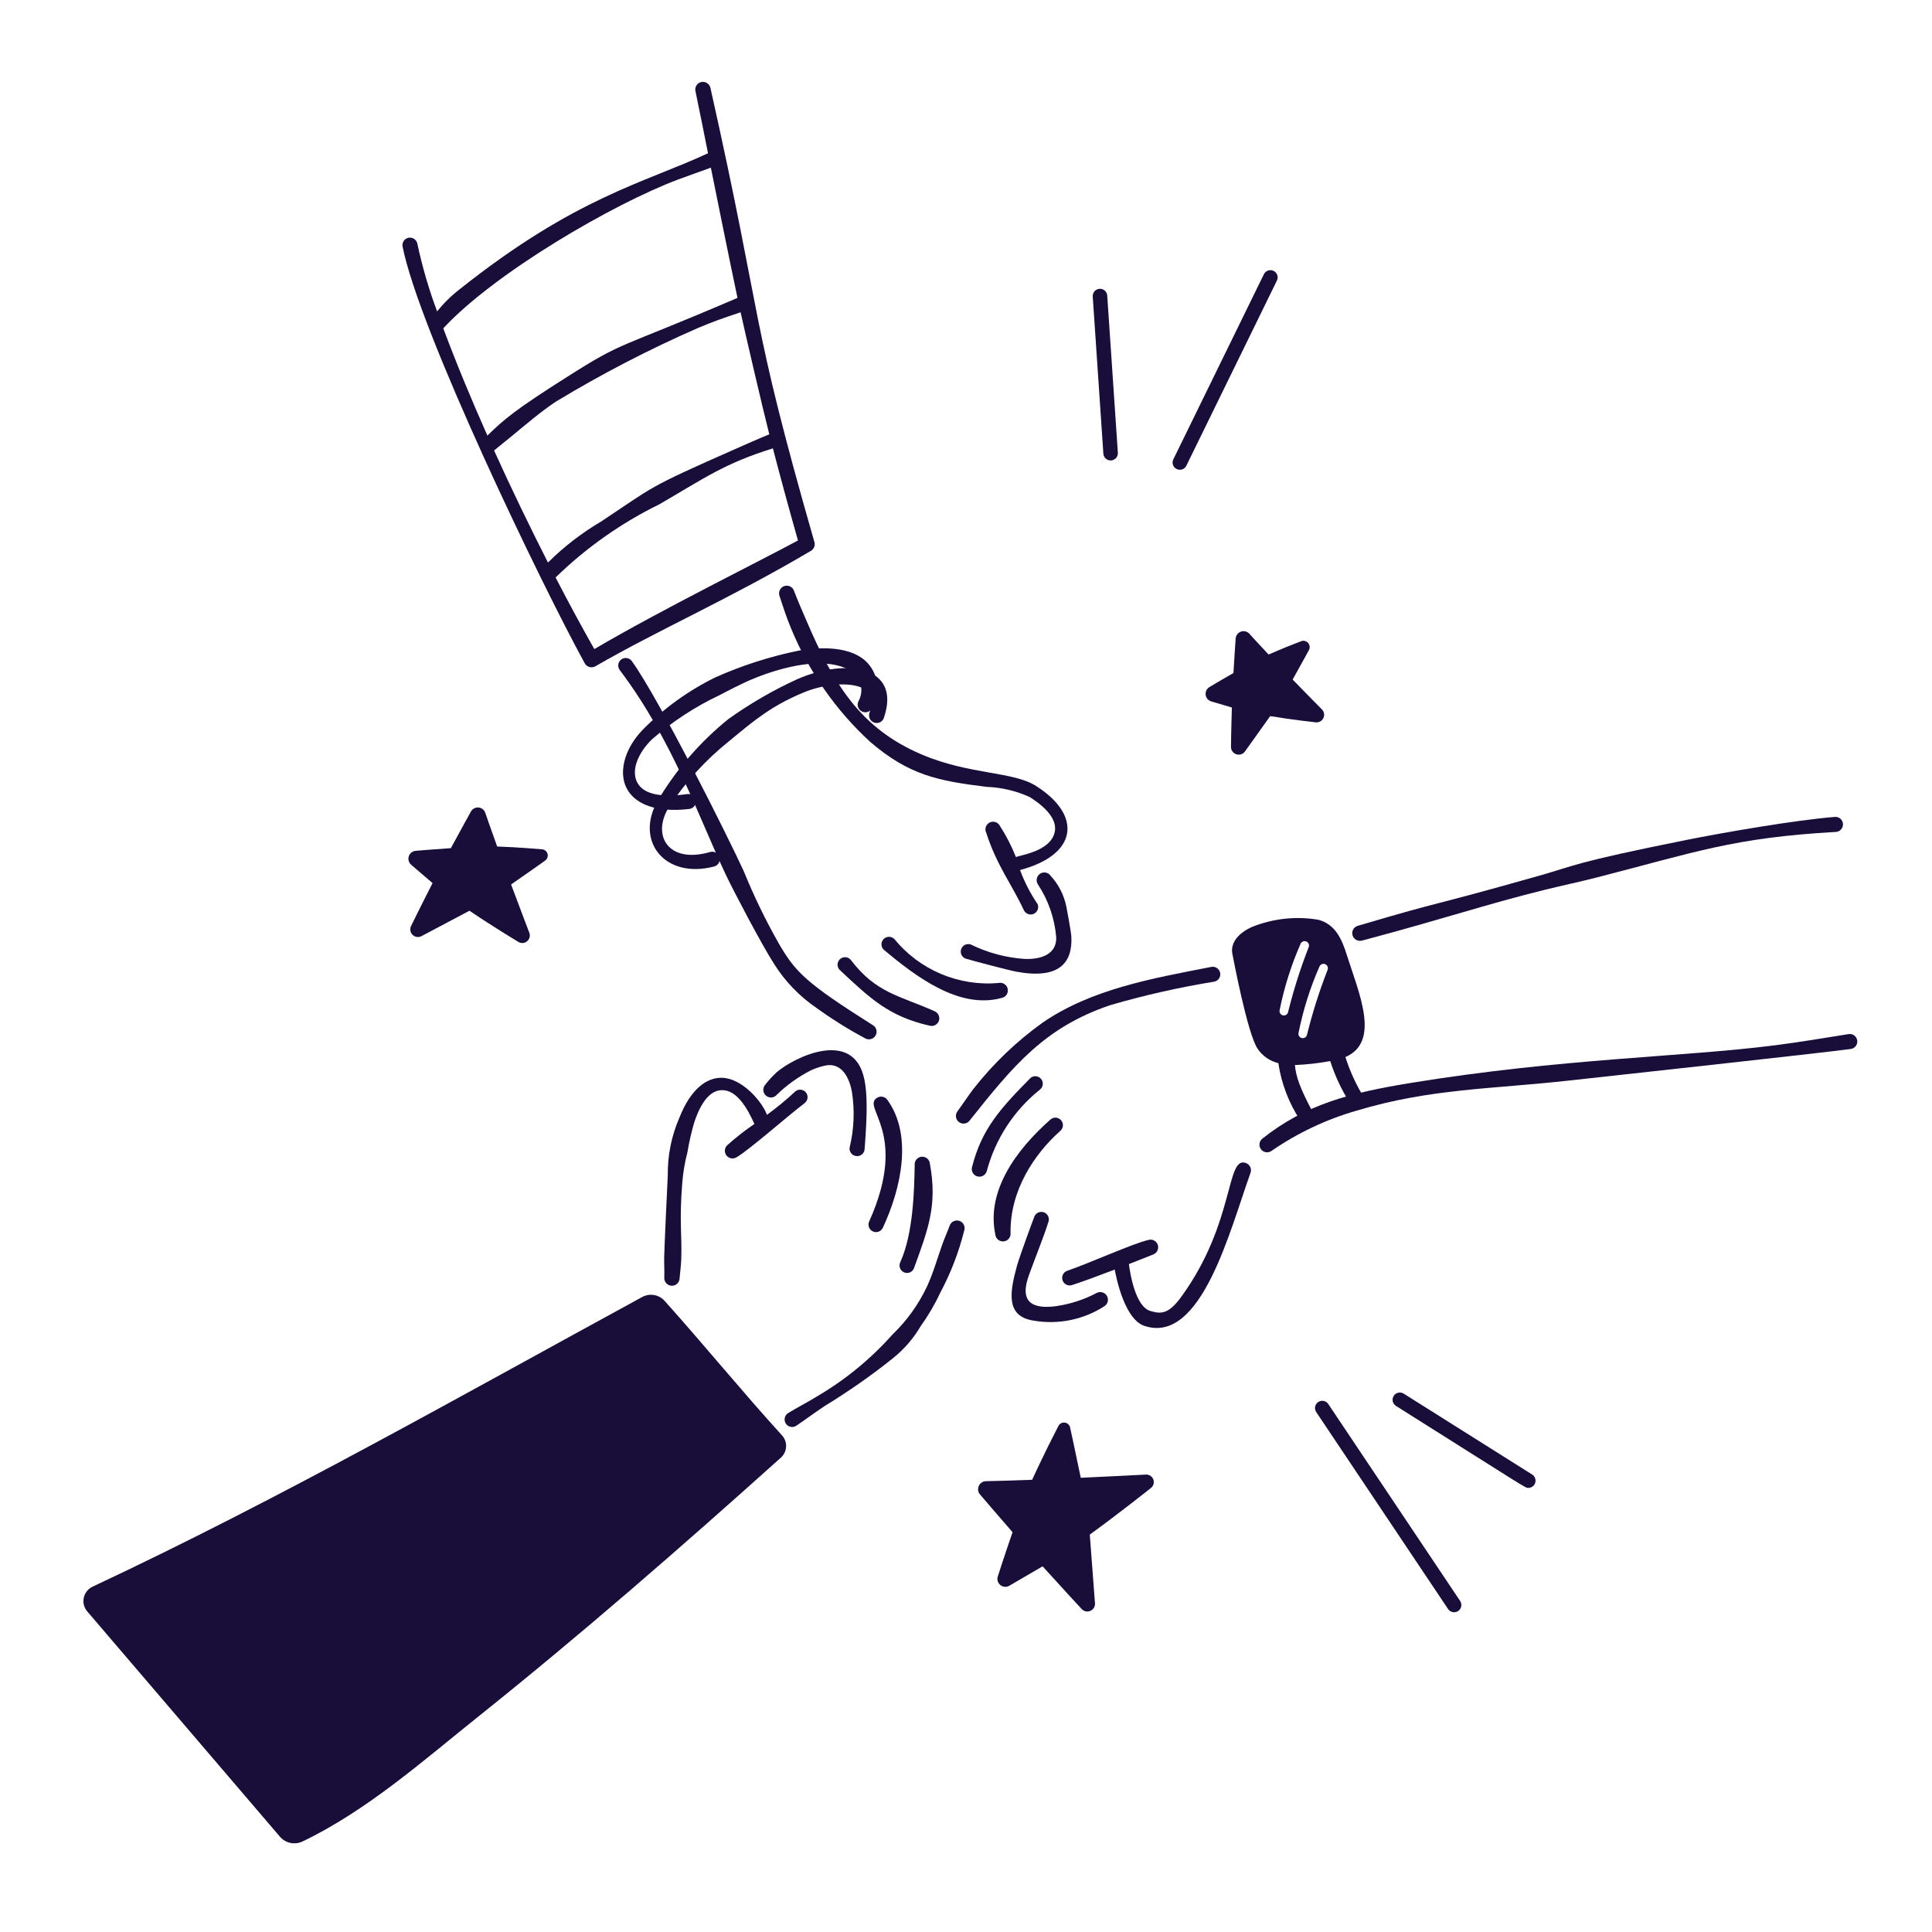 <?xml version="1.0" encoding="UTF-8"?>
<svg xmlns="http://www.w3.org/2000/svg" width="120" height="120" viewBox="0 0 120 120" fill="none">
  <path fill-rule="evenodd" clip-rule="evenodd" d="M48.504 90.535C48.599 90.449 48.677 90.344 48.732 90.229C48.787 90.113 48.819 89.987 48.825 89.859C48.832 89.731 48.813 89.602 48.77 89.482C48.726 89.36 48.66 89.249 48.573 89.155C46.082 86.419 43.751 83.554 41.281 80.8C41.11 80.609 40.879 80.481 40.626 80.438C40.374 80.394 40.114 80.437 39.888 80.56C28.608 86.704 17.408 93.085 5.748 98.552C5.611 98.617 5.491 98.712 5.396 98.831C5.302 98.95 5.236 99.089 5.204 99.237C5.172 99.385 5.174 99.539 5.211 99.686C5.248 99.833 5.319 99.97 5.417 100.085L17.386 114.079C17.555 114.277 17.785 114.413 18.039 114.467C18.294 114.52 18.559 114.488 18.794 114.375C22.814 112.445 26.29 109.351 29.694 106.631C36.18 101.445 42.348 96.06 48.504 90.535Z" fill="#190D39"></path>
  <path fill-rule="evenodd" clip-rule="evenodd" d="M50.074 67.874C50.001 67.774 49.891 67.707 49.768 67.687C49.646 67.668 49.52 67.698 49.42 67.771C48.856 68.297 48.261 68.789 47.638 69.244C47.328 68.404 46.085 66.964 44.833 66.943C43.899 66.926 42.913 67.625 42.209 69.395C41.71 70.531 41.461 71.762 41.477 73.003C41.449 73.475 41.26 77.632 41.253 78.103C41.246 78.523 41.276 78.943 41.26 79.355C41.252 79.481 41.294 79.604 41.378 79.699C41.461 79.794 41.579 79.852 41.705 79.859C41.831 79.868 41.955 79.825 42.049 79.742C42.144 79.658 42.202 79.541 42.209 79.415C42.243 79.017 42.298 78.617 42.314 78.21C42.367 76.736 42.181 75.86 42.377 73.474C42.426 72.831 42.533 72.195 42.698 71.572C42.8 70.948 42.94 70.33 43.118 69.724C43.556 68.392 44.144 67.725 44.832 67.711C45.763 67.692 46.413 68.82 46.857 69.811C46.274 70.208 45.718 70.643 45.191 71.113C45.097 71.192 45.037 71.306 45.025 71.428C45.012 71.551 45.048 71.674 45.124 71.771C45.201 71.868 45.312 71.932 45.435 71.948C45.557 71.965 45.681 71.933 45.781 71.86C46.579 71.387 48.968 69.277 49.968 68.525C50.068 68.452 50.134 68.343 50.154 68.221C50.174 68.099 50.145 67.975 50.074 67.874Z" fill="#190D39"></path>
  <path fill-rule="evenodd" clip-rule="evenodd" d="M48.221 68.023C48.858 67.4 49.587 66.877 50.381 66.473C50.635 66.36 50.898 66.27 51.168 66.204C52.179 65.937 52.724 66.785 52.914 67.813C53.096 68.971 53.047 70.154 52.768 71.293C52.762 71.354 52.768 71.416 52.785 71.475C52.803 71.534 52.832 71.589 52.871 71.636C52.91 71.684 52.958 71.724 53.013 71.753C53.067 71.782 53.127 71.8 53.188 71.806C53.249 71.813 53.311 71.808 53.37 71.791C53.429 71.773 53.484 71.744 53.531 71.706C53.579 71.668 53.619 71.62 53.648 71.566C53.677 71.512 53.695 71.452 53.701 71.391C53.885 69.062 53.862 67.903 53.688 67.047C53.033 63.828 49.3 65.68 48.234 66.606C47.978 66.844 47.742 67.102 47.527 67.378C47.446 67.471 47.404 67.592 47.411 67.715C47.417 67.838 47.472 67.955 47.562 68.039C47.653 68.123 47.772 68.168 47.896 68.166C48.019 68.164 48.137 68.114 48.224 68.026L48.221 68.023Z" fill="#190D39"></path>
  <path fill-rule="evenodd" clip-rule="evenodd" d="M53.985 75.869C53.96 75.925 53.946 75.985 53.944 76.046C53.942 76.108 53.952 76.169 53.973 76.226C53.995 76.284 54.028 76.336 54.07 76.381C54.111 76.426 54.162 76.462 54.218 76.487C54.274 76.513 54.334 76.526 54.395 76.529C54.456 76.531 54.518 76.52 54.575 76.499C54.632 76.477 54.685 76.445 54.73 76.403C54.774 76.361 54.81 76.31 54.836 76.255C56.001 73.758 56.672 70.514 55.143 68.355C55.112 68.3 55.071 68.252 55.022 68.214C54.973 68.176 54.916 68.147 54.856 68.13C54.796 68.113 54.733 68.109 54.671 68.116C54.609 68.124 54.549 68.144 54.494 68.175C53.441 68.773 56.498 70.285 53.985 75.869Z" fill="#190D39"></path>
  <path fill-rule="evenodd" clip-rule="evenodd" d="M56.813 72.382C56.787 73.841 56.734 76.61 55.919 78.394C55.892 78.449 55.876 78.509 55.872 78.572C55.868 78.634 55.877 78.695 55.898 78.754C55.918 78.813 55.95 78.866 55.992 78.913C56.034 78.958 56.084 78.995 56.14 79.022C56.197 79.048 56.258 79.063 56.32 79.065C56.382 79.067 56.444 79.057 56.502 79.035C56.56 79.013 56.613 78.98 56.658 78.937C56.703 78.894 56.739 78.842 56.763 78.786C57.658 76.33 58.229 74.855 57.758 72.283C57.753 72.22 57.736 72.158 57.706 72.102C57.677 72.046 57.637 71.996 57.589 71.955C57.54 71.915 57.483 71.884 57.423 71.866C57.362 71.848 57.298 71.842 57.235 71.848C57.172 71.854 57.111 71.873 57.056 71.904C57 71.935 56.951 71.976 56.912 72.026C56.873 72.076 56.843 72.133 56.827 72.194C56.81 72.254 56.805 72.319 56.813 72.382Z" fill="#190D39"></path>
  <path fill-rule="evenodd" clip-rule="evenodd" d="M58.986 76.127C58.845 76.513 58.674 76.885 58.536 77.27C58.218 78.157 57.971 79.06 57.576 79.91C57.05 81.023 56.326 82.031 55.439 82.884C54.085 84.405 52.5 85.705 50.743 86.735C50.162 87.095 49.544 87.406 48.947 87.772C48.843 87.839 48.769 87.945 48.743 88.066C48.717 88.187 48.74 88.314 48.807 88.418C48.874 88.523 48.98 88.596 49.101 88.622C49.222 88.649 49.349 88.626 49.453 88.559C50.061 88.149 50.641 87.713 51.24 87.318C52.707 86.423 54.116 85.438 55.459 84.365C56.15 83.812 56.735 83.136 57.183 82.372C57.651 81.722 58.057 81.031 58.395 80.305C59.05 79.082 59.551 77.782 59.887 76.436C59.908 76.378 59.916 76.315 59.913 76.253C59.909 76.19 59.893 76.129 59.866 76.073C59.839 76.017 59.801 75.967 59.754 75.925C59.708 75.884 59.653 75.852 59.594 75.832C59.474 75.791 59.343 75.799 59.229 75.854C59.115 75.909 59.028 76.007 58.986 76.127Z" fill="#190D39"></path>
  <path fill-rule="evenodd" clip-rule="evenodd" d="M64.392 48.845C62.985 47.902 60.26 48.141 57.264 46.87C53.427 45.246 51.769 42.455 50.117 38.615C49.857 38.012 49.578 37.379 49.316 36.695C49.274 36.576 49.186 36.478 49.072 36.423C48.958 36.369 48.827 36.362 48.707 36.404C48.588 36.446 48.49 36.534 48.435 36.648C48.381 36.762 48.374 36.893 48.416 37.013C48.647 37.728 48.873 38.407 49.136 39.032C50.238 41.716 51.918 44.124 54.056 46.086C56.456 48.135 58.218 48.497 61.275 48.873C62.205 48.906 63.12 49.122 63.965 49.511C65.162 50.27 65.665 51.02 65.507 51.699C65.225 52.905 63.307 53.116 63.102 53.237C62.836 52.563 62.504 51.917 62.111 51.308C62.057 51.194 61.959 51.106 61.84 51.065C61.721 51.023 61.59 51.03 61.476 51.085C61.363 51.139 61.275 51.237 61.233 51.356C61.192 51.475 61.199 51.606 61.254 51.72C61.92 53.782 62.843 54.917 63.593 56.534C63.646 56.644 63.738 56.728 63.852 56.771C63.965 56.813 64.091 56.81 64.203 56.762C64.314 56.714 64.402 56.624 64.448 56.512C64.495 56.4 64.496 56.274 64.451 56.162C64.002 55.501 63.634 54.788 63.355 54.039C66.916 53.1 67.239 50.672 64.392 48.845Z" fill="#190D39"></path>
  <path fill-rule="evenodd" clip-rule="evenodd" d="M64.47 54.936C65.115 55.915 65.504 57.04 65.603 58.208C65.643 59.253 64.697 59.6 63.652 59.561C62.484 59.485 61.342 59.179 60.292 58.661C60.174 58.622 60.046 58.631 59.935 58.686C59.824 58.741 59.739 58.838 59.699 58.956C59.679 59.014 59.671 59.075 59.675 59.136C59.679 59.198 59.695 59.258 59.722 59.312C59.749 59.367 59.787 59.416 59.833 59.457C59.88 59.497 59.934 59.528 59.992 59.547C60.267 59.631 62.588 60.254 63.154 60.357C65.745 60.832 66.634 59.834 66.543 58.163C66.525 57.846 66.243 56.353 66.227 56.288C66.081 55.581 65.745 54.928 65.256 54.397C65.185 54.293 65.075 54.221 64.95 54.198C64.826 54.175 64.698 54.203 64.594 54.274C64.49 54.346 64.418 54.456 64.395 54.58C64.372 54.705 64.4 54.833 64.471 54.937L64.47 54.936Z" fill="#190D39"></path>
  <path fill-rule="evenodd" clip-rule="evenodd" d="M62.047 61.053C60.822 61.165 59.588 60.974 58.455 60.497C57.321 60.021 56.321 59.273 55.544 58.32C55.5 58.277 55.448 58.243 55.392 58.22C55.335 58.197 55.274 58.186 55.212 58.187C55.151 58.187 55.09 58.2 55.034 58.224C54.978 58.248 54.926 58.283 54.884 58.327C54.841 58.37 54.807 58.422 54.784 58.479C54.761 58.536 54.749 58.597 54.75 58.658C54.751 58.719 54.763 58.78 54.787 58.836C54.811 58.893 54.846 58.944 54.89 58.987C56.894 60.667 59.582 62.703 62.203 61.987C62.265 61.976 62.324 61.954 62.377 61.921C62.429 61.888 62.476 61.845 62.512 61.794C62.548 61.743 62.574 61.686 62.588 61.625C62.602 61.564 62.604 61.501 62.594 61.439C62.584 61.378 62.562 61.319 62.529 61.266C62.495 61.213 62.452 61.167 62.401 61.131C62.35 61.094 62.293 61.069 62.232 61.055C62.172 61.04 62.108 61.039 62.047 61.049V61.053Z" fill="#190D39"></path>
  <path fill-rule="evenodd" clip-rule="evenodd" d="M58.02 62.796C55.884 61.841 54.412 61.691 52.841 59.616C52.801 59.569 52.752 59.53 52.696 59.502C52.641 59.474 52.58 59.458 52.518 59.454C52.456 59.45 52.394 59.458 52.335 59.478C52.276 59.499 52.222 59.531 52.176 59.572C52.13 59.614 52.092 59.664 52.066 59.72C52.039 59.776 52.024 59.837 52.022 59.9C52.019 59.962 52.029 60.023 52.051 60.082C52.073 60.14 52.106 60.193 52.149 60.238C54.055 62.02 55.196 63.127 57.74 63.707C57.859 63.74 57.987 63.725 58.095 63.666C58.204 63.607 58.285 63.507 58.322 63.389C58.358 63.271 58.347 63.142 58.291 63.032C58.234 62.922 58.137 62.838 58.02 62.798V62.796Z" fill="#190D39"></path>
  <path fill-rule="evenodd" clip-rule="evenodd" d="M54.212 63.673C50.057 61.051 49.412 60.385 48.384 58.623C47.556 57.167 46.824 55.657 46.193 54.105C45.361 52.272 40.949 43.414 39.24 41.058C39.204 41.008 39.158 40.967 39.105 40.935C39.053 40.904 38.995 40.883 38.934 40.874C38.873 40.865 38.811 40.868 38.752 40.883C38.692 40.898 38.636 40.925 38.587 40.961C38.538 40.998 38.496 41.044 38.465 41.096C38.433 41.149 38.412 41.207 38.404 41.268C38.395 41.328 38.398 41.39 38.413 41.45C38.427 41.509 38.454 41.565 38.49 41.614C41.791 45.977 43.45 50.897 45.108 54.384C45.563 55.339 47.269 58.603 48.068 59.852C48.748 60.941 49.647 61.877 50.708 62.6C51.668 63.295 52.673 63.923 53.718 64.483C53.771 64.516 53.83 64.538 53.892 64.549C53.954 64.559 54.018 64.558 54.079 64.544C54.14 64.529 54.198 64.503 54.249 64.466C54.3 64.43 54.343 64.383 54.376 64.33C54.409 64.276 54.431 64.217 54.441 64.154C54.451 64.093 54.448 64.029 54.433 63.968C54.418 63.907 54.391 63.849 54.354 63.799C54.317 63.748 54.27 63.705 54.216 63.673H54.212Z" fill="#190D39"></path>
  <path fill-rule="evenodd" clip-rule="evenodd" d="M50.585 33.671C46.485 19.368 47.491 20.474 44.126 5.456C44.097 5.334 44.022 5.228 43.916 5.16C43.81 5.093 43.682 5.07 43.559 5.096C43.498 5.109 43.44 5.134 43.389 5.169C43.338 5.205 43.294 5.25 43.26 5.302C43.226 5.355 43.203 5.414 43.192 5.475C43.181 5.536 43.182 5.599 43.196 5.66C43.487 7.065 43.743 8.342 43.976 9.519C40.016 11.363 35.759 12.234 28.556 17.962C28.034 18.364 27.562 18.828 27.15 19.341C26.636 17.968 26.225 16.559 25.92 15.125C25.893 15.007 25.822 14.903 25.721 14.836C25.619 14.77 25.496 14.745 25.377 14.767C25.257 14.79 25.151 14.858 25.081 14.957C25.011 15.057 24.983 15.179 25.002 15.299C26.022 20.497 33.603 36.254 36.324 41.207C36.355 41.261 36.397 41.309 36.447 41.348C36.498 41.386 36.555 41.415 36.616 41.431C36.677 41.447 36.74 41.452 36.803 41.443C36.866 41.435 36.926 41.414 36.981 41.383C40.973 39.079 45.266 37.224 50.361 34.218C50.454 34.165 50.526 34.082 50.567 33.983C50.608 33.884 50.614 33.774 50.585 33.671ZM27.533 20.393C30.726 16.944 38.099 12.653 42.133 11.144C42.803 10.892 43.48 10.664 44.153 10.414C44.296 11.137 45.417 16.682 45.807 18.503C38.18 21.776 38.852 21.104 35.22 23.412C31.994 25.452 31.283 26.066 30.273 27.055C29.324 24.923 28.343 22.573 27.533 20.393ZM30.689 27.983C31.043 27.678 31.416 27.396 31.772 27.099C32.672 26.357 33.547 25.603 34.505 24.959C37.348 23.238 40.302 21.706 43.347 20.373C44.355 19.953 44.805 19.797 46 19.395C46.237 20.483 47.38 25.401 47.782 26.978C47.074 27.264 46.38 27.578 45.682 27.884C40.088 30.353 40.732 30.143 37.33 32.397C36.13 33.104 35.023 33.958 34.035 34.94C32.884 32.675 31.754 30.334 30.689 27.983ZM36.914 40.316C36.156 38.981 35.339 37.475 34.509 35.868C36.405 34.02 38.582 32.485 40.96 31.32C43.787 29.68 44.989 28.788 48.006 27.849C48.438 29.513 48.945 31.382 49.563 33.569C47.331 34.782 40.993 37.913 36.914 40.316Z" fill="#190D39"></path>
  <path fill-rule="evenodd" clip-rule="evenodd" d="M54.899 44.584C56 41.379 52.585 40.844 49.512 42.188C48.011 42.875 46.581 43.704 45.239 44.664C43.497 46.07 42.018 47.775 40.872 49.698C39.388 52.218 41.286 54.627 44.363 53.818C44.422 53.802 44.477 53.774 44.526 53.736C44.574 53.699 44.614 53.652 44.645 53.599C44.675 53.545 44.694 53.486 44.702 53.425C44.709 53.365 44.705 53.303 44.688 53.244C44.672 53.185 44.644 53.129 44.607 53.081C44.569 53.033 44.522 52.992 44.469 52.962C44.415 52.932 44.356 52.912 44.296 52.905C44.235 52.897 44.173 52.902 44.114 52.918C41.504 53.68 40.444 51.883 41.559 50.114C42.578 48.574 43.83 47.201 45.271 46.045C46.962 44.645 47.932 43.847 49.875 43.026C50.999 42.551 52.515 42.332 53.458 42.684C54.025 42.894 54.29 43.39 54.003 44.284C53.963 44.404 53.972 44.534 54.028 44.646C54.084 44.759 54.183 44.844 54.303 44.884C54.422 44.924 54.552 44.915 54.665 44.859C54.777 44.802 54.863 44.704 54.903 44.584L54.899 44.584Z" fill="#190D39"></path>
  <path fill-rule="evenodd" clip-rule="evenodd" d="M54.176 43.968C54.451 43.503 54.557 42.959 54.478 42.425C54.399 41.891 54.139 41.401 53.742 41.036C53.022 40.396 51.688 40.064 49.661 40.401C47.851 40.766 46.086 41.331 44.401 42.088C42.738 42.909 41.225 44.003 39.923 45.323C38.757 46.523 38.341 48.105 39.028 49.142C39.538 49.913 40.7 50.492 42.819 50.246C42.879 50.238 42.938 50.218 42.991 50.188C43.044 50.157 43.091 50.117 43.129 50.068C43.166 50.019 43.193 49.964 43.209 49.905C43.225 49.846 43.23 49.784 43.222 49.723C43.214 49.662 43.194 49.603 43.163 49.55C43.133 49.497 43.092 49.45 43.044 49.413C42.995 49.376 42.94 49.348 42.88 49.332C42.821 49.316 42.759 49.312 42.699 49.32C41.039 49.553 40.063 49.32 39.652 48.72C39.126 47.952 39.604 46.779 40.506 45.912C41.773 44.81 43.187 43.887 44.706 43.17C45.046 42.996 46.093 42.428 46.986 42.077C48.625 41.433 51.054 40.789 52.631 41.554C52.816 41.632 52.982 41.747 53.119 41.893C53.256 42.04 53.36 42.213 53.425 42.403C53.49 42.592 53.514 42.793 53.495 42.993C53.477 43.192 53.416 43.385 53.317 43.56C53.263 43.674 53.256 43.804 53.298 43.924C53.34 44.043 53.428 44.14 53.542 44.194C53.656 44.249 53.786 44.256 53.906 44.214C54.025 44.172 54.122 44.084 54.176 43.97V43.968Z" fill="#190D39"></path>
  <path fill-rule="evenodd" clip-rule="evenodd" d="M84.582 58.426C89.874 57.016 92.177 56.206 95.859 55.29C96.939 55.021 98.034 54.793 99.125 54.514C105.278 52.939 107.633 52.033 114.037 51.672C114.098 51.667 114.158 51.651 114.213 51.624C114.268 51.596 114.317 51.559 114.357 51.512C114.397 51.466 114.428 51.412 114.447 51.354C114.467 51.296 114.475 51.234 114.47 51.173C114.466 51.112 114.45 51.052 114.423 50.998C114.395 50.943 114.357 50.894 114.311 50.853C114.265 50.813 114.211 50.782 114.153 50.763C114.095 50.743 114.033 50.736 113.972 50.74C111.561 50.927 107.028 51.712 104.702 52.18C97.682 53.589 97.893 53.743 95.618 54.387C88.22 56.482 90.106 55.799 84.322 57.507C84.204 57.545 84.105 57.627 84.047 57.736C83.988 57.845 83.975 57.972 84.008 58.091C84.042 58.21 84.12 58.311 84.228 58.373C84.335 58.435 84.462 58.453 84.582 58.423V58.426Z" fill="#190D39"></path>
  <path fill-rule="evenodd" clip-rule="evenodd" d="M78.982 71.48C80.594 70.369 82.375 69.526 84.257 68.986C88.846 67.606 92.626 67.652 97.49 67.111C99.525 66.884 113.218 65.396 114.963 65.152C115.024 65.143 115.082 65.122 115.135 65.09C115.187 65.059 115.233 65.017 115.269 64.968C115.306 64.919 115.332 64.862 115.347 64.803C115.362 64.744 115.365 64.682 115.356 64.621C115.346 64.561 115.326 64.502 115.294 64.45C115.262 64.397 115.221 64.351 115.172 64.315C115.123 64.279 115.066 64.252 115.007 64.237C114.947 64.222 114.886 64.22 114.825 64.229C113.312 64.469 111.802 64.726 110.281 64.921C104.533 65.659 97.003 65.73 87.589 67.269C83.929 67.869 81.106 68.57 78.395 70.733C78.301 70.813 78.241 70.925 78.228 71.048C78.216 71.171 78.251 71.294 78.327 71.391C78.403 71.488 78.514 71.551 78.637 71.568C78.759 71.585 78.883 71.553 78.982 71.48Z" fill="#190D39"></path>
  <path fill-rule="evenodd" clip-rule="evenodd" d="M73.395 80.515C72.574 81.652 72.104 81.62 71.444 81.425C70.562 81.164 70.204 79.27 70.096 78.355C70.087 78.295 70.067 78.236 70.036 78.183C70.004 78.13 69.964 78.084 69.914 78.047C69.866 78.01 69.81 77.983 69.751 77.968C69.691 77.953 69.629 77.949 69.569 77.957C69.508 77.966 69.449 77.986 69.397 78.017C69.344 78.048 69.297 78.089 69.26 78.139C69.223 78.187 69.196 78.243 69.181 78.302C69.166 78.362 69.162 78.424 69.17 78.484C69.361 79.69 69.933 81.964 71.069 82.349C74.628 83.555 76.409 76.334 77.669 72.857C77.713 72.74 77.71 72.61 77.66 72.495C77.609 72.38 77.516 72.29 77.4 72.242C76.129 71.746 76.733 75.896 73.395 80.515Z" fill="#190D39"></path>
  <path fill-rule="evenodd" clip-rule="evenodd" d="M71.296 77.026C70.396 77.227 67.696 78.445 66.293 78.929C66.234 78.949 66.18 78.979 66.134 79.019C66.087 79.06 66.05 79.109 66.022 79.163C65.994 79.219 65.978 79.278 65.974 79.339C65.969 79.401 65.977 79.462 65.996 79.52C66.016 79.579 66.047 79.633 66.087 79.679C66.127 79.726 66.176 79.763 66.231 79.791C66.286 79.819 66.345 79.835 66.407 79.84C66.468 79.844 66.53 79.836 66.588 79.817C68.028 79.343 70.104 78.525 71.631 77.917C71.748 77.872 71.843 77.782 71.894 77.666C71.946 77.552 71.951 77.421 71.907 77.303C71.885 77.245 71.852 77.191 71.81 77.146C71.767 77.1 71.716 77.063 71.659 77.038C71.602 77.012 71.541 76.997 71.478 76.996C71.417 76.993 71.354 77.003 71.296 77.026Z" fill="#190D39"></path>
  <path fill-rule="evenodd" clip-rule="evenodd" d="M68.115 80.309C67.325 80.726 66.469 81.003 65.585 81.13C64.111 81.319 63.294 80.879 63.914 79.186C64.434 77.767 64.864 76.72 65.111 75.919C65.158 75.806 65.159 75.679 65.113 75.566C65.068 75.452 64.98 75.361 64.868 75.311C64.756 75.262 64.63 75.259 64.515 75.302C64.4 75.344 64.308 75.431 64.256 75.541C64.178 75.73 63.337 78.008 63.167 78.618C62.709 80.273 62.47 81.749 64.165 82.02C65.696 82.294 67.273 81.98 68.582 81.14C68.689 81.077 68.768 80.974 68.8 80.854C68.833 80.733 68.817 80.605 68.755 80.496C68.694 80.387 68.593 80.307 68.473 80.272C68.354 80.237 68.225 80.251 68.115 80.309Z" fill="#190D39"></path>
  <path fill-rule="evenodd" clip-rule="evenodd" d="M62.767 76.566C62.733 73.94 64.24 71.674 65.867 70.231C65.913 70.19 65.95 70.141 65.976 70.085C66.002 70.03 66.017 69.97 66.02 69.908C66.023 69.847 66.014 69.786 65.993 69.728C65.972 69.67 65.941 69.617 65.899 69.572C65.858 69.527 65.808 69.49 65.753 69.464C65.698 69.437 65.637 69.422 65.576 69.419C65.514 69.416 65.453 69.425 65.396 69.446C65.338 69.467 65.285 69.499 65.24 69.54C63.101 71.431 61.255 73.98 61.82 76.669C61.825 76.732 61.843 76.794 61.871 76.851C61.901 76.907 61.941 76.957 61.99 76.998C62.039 77.039 62.096 77.069 62.157 77.087C62.218 77.106 62.282 77.112 62.345 77.105C62.409 77.098 62.47 77.078 62.526 77.048C62.581 77.017 62.63 76.975 62.669 76.924C62.708 76.874 62.737 76.817 62.754 76.755C62.77 76.693 62.774 76.629 62.765 76.566H62.767Z" fill="#190D39"></path>
  <path fill-rule="evenodd" clip-rule="evenodd" d="M61.286 72.755C61.817 70.745 62.981 68.96 64.607 67.665C64.654 67.625 64.692 67.577 64.72 67.523C64.748 67.468 64.764 67.409 64.77 67.348C64.775 67.287 64.767 67.226 64.749 67.168C64.73 67.109 64.7 67.055 64.66 67.009C64.62 66.962 64.572 66.924 64.518 66.896C64.463 66.868 64.404 66.851 64.343 66.847C64.282 66.842 64.22 66.848 64.163 66.868C64.104 66.886 64.05 66.916 64.004 66.956C62.115 68.869 60.981 70.129 60.386 72.45C60.364 72.509 60.355 72.573 60.358 72.636C60.361 72.699 60.377 72.761 60.404 72.818C60.432 72.875 60.47 72.926 60.518 72.967C60.565 73.009 60.62 73.042 60.68 73.061C60.74 73.082 60.803 73.09 60.866 73.085C60.929 73.081 60.991 73.064 61.047 73.036C61.104 73.007 61.154 72.967 61.195 72.919C61.236 72.871 61.267 72.815 61.286 72.755Z" fill="#190D39"></path>
  <path fill-rule="evenodd" clip-rule="evenodd" d="M60.224 69.601C62.931 66.202 64.873 63.811 68.962 62.431C71.085 61.813 73.243 61.326 75.425 60.971C75.486 60.958 75.543 60.934 75.593 60.899C75.643 60.864 75.686 60.82 75.719 60.768C75.753 60.716 75.775 60.659 75.787 60.598C75.797 60.538 75.797 60.476 75.784 60.416C75.77 60.356 75.746 60.299 75.711 60.249C75.676 60.199 75.632 60.155 75.58 60.122C75.529 60.089 75.471 60.066 75.411 60.055C75.35 60.044 75.289 60.045 75.229 60.058C71.565 60.772 67.82 61.423 64.768 63.511C63.141 64.676 61.687 66.068 60.453 67.645C60.111 68.091 59.809 68.567 59.471 69.025C59.395 69.124 59.361 69.25 59.377 69.375C59.393 69.5 59.458 69.613 59.558 69.69C59.658 69.767 59.784 69.801 59.909 69.785C60.034 69.769 60.147 69.703 60.224 69.604V69.601Z" fill="#190D39"></path>
  <path fill-rule="evenodd" clip-rule="evenodd" d="M83.566 65.657C85.746 64.708 84.431 61.746 83.654 59.321C83.341 58.294 82.91 57.389 81.87 57.125C80.486 56.894 79.066 57.05 77.765 57.574C76.859 57.977 76.392 58.622 76.556 59.3C76.57 59.36 77.468 64.178 78.109 65.133C78.41 65.586 78.871 65.908 79.4 66.033C79.591 67.312 80.06 68.533 80.774 69.611C80.811 69.662 80.857 69.705 80.91 69.737C80.963 69.77 81.023 69.792 81.085 69.801C81.146 69.811 81.209 69.808 81.269 69.792C81.33 69.776 81.387 69.749 81.437 69.712C81.487 69.674 81.528 69.626 81.559 69.572C81.59 69.518 81.611 69.458 81.618 69.397C81.626 69.334 81.621 69.272 81.604 69.211C81.587 69.151 81.558 69.095 81.519 69.047C80.783 67.649 80.492 66.908 80.43 66.152C81.166 66.121 81.899 66.039 82.624 65.906C82.906 66.786 83.296 67.628 83.784 68.412C83.821 68.461 83.867 68.502 83.92 68.533C83.973 68.564 84.032 68.584 84.092 68.592C84.154 68.6 84.215 68.597 84.274 68.581C84.334 68.566 84.389 68.539 84.438 68.501C84.487 68.464 84.528 68.418 84.559 68.365C84.59 68.312 84.61 68.254 84.619 68.193C84.627 68.132 84.623 68.071 84.608 68.011C84.592 67.952 84.565 67.896 84.528 67.847C84.131 67.153 83.809 66.419 83.566 65.657ZM80.003 62.873C79.985 62.942 79.94 63.001 79.877 63.037C79.816 63.072 79.742 63.082 79.673 63.063C79.604 63.044 79.545 62.999 79.51 62.938C79.474 62.876 79.464 62.802 79.483 62.733C79.765 61.325 80.197 59.952 80.774 58.637C80.786 58.603 80.806 58.571 80.83 58.544C80.855 58.517 80.885 58.495 80.919 58.48C80.953 58.465 80.989 58.457 81.026 58.456C81.062 58.455 81.099 58.462 81.133 58.476C81.167 58.489 81.198 58.51 81.224 58.536C81.25 58.562 81.271 58.593 81.285 58.627C81.299 58.661 81.305 58.697 81.305 58.734C81.304 58.771 81.296 58.807 81.281 58.841C80.768 60.155 80.341 61.502 80.003 62.873ZM82.456 60.25C81.943 61.565 81.515 62.911 81.178 64.282C81.169 64.316 81.152 64.348 81.131 64.376C81.11 64.404 81.083 64.427 81.052 64.445C81.022 64.463 80.987 64.474 80.953 64.479C80.917 64.484 80.882 64.481 80.848 64.472C80.813 64.463 80.782 64.447 80.753 64.426C80.725 64.404 80.702 64.378 80.684 64.347C80.666 64.316 80.654 64.282 80.65 64.247C80.645 64.212 80.648 64.177 80.657 64.142C80.939 62.735 81.371 61.361 81.948 60.047C81.961 60.012 81.98 59.98 82.004 59.953C82.03 59.926 82.06 59.905 82.093 59.89C82.127 59.874 82.163 59.866 82.2 59.866C82.237 59.865 82.273 59.871 82.307 59.885C82.342 59.899 82.372 59.919 82.399 59.945C82.424 59.971 82.445 60.002 82.459 60.036C82.473 60.07 82.48 60.107 82.479 60.143C82.478 60.18 82.471 60.217 82.456 60.25Z" fill="#190D39"></path>
  <path fill-rule="evenodd" clip-rule="evenodd" d="M76.611 41.801C75.8 42.264 75.111 42.68 75.111 42.68C75.03 42.731 74.966 42.803 74.927 42.89C74.886 42.976 74.873 43.072 74.886 43.166C74.9 43.26 74.94 43.348 75.003 43.419C75.066 43.49 75.148 43.542 75.239 43.568L76.515 43.945C76.471 45.245 76.459 46.388 76.459 46.388C76.458 46.489 76.488 46.587 76.546 46.669C76.603 46.751 76.686 46.813 76.781 46.846C76.875 46.879 76.978 46.882 77.075 46.854C77.171 46.825 77.256 46.767 77.317 46.688C77.317 46.688 78.329 45.268 78.894 44.479C80.271 44.709 81.704 44.863 81.704 44.863C81.801 44.877 81.9 44.861 81.988 44.816C82.076 44.771 82.147 44.7 82.192 44.613C82.237 44.525 82.254 44.426 82.24 44.328C82.225 44.231 82.181 44.14 82.113 44.069C82.113 44.069 81.254 43.202 80.287 42.209C80.8 41.295 81.302 40.373 81.302 40.373C81.339 40.303 81.353 40.224 81.344 40.145C81.335 40.067 81.302 39.993 81.25 39.934C81.198 39.875 81.129 39.833 81.053 39.813C80.976 39.794 80.896 39.798 80.822 39.825C79.371 40.382 79.22 40.485 78.792 40.652C78.102 39.921 77.592 39.353 77.592 39.353C77.526 39.284 77.441 39.237 77.349 39.216C77.256 39.194 77.159 39.2 77.07 39.233C76.981 39.266 76.903 39.324 76.846 39.4C76.789 39.475 76.755 39.566 76.749 39.661C76.749 39.661 76.655 41.024 76.611 41.801Z" fill="#190D39"></path>
  <path fill-rule="evenodd" clip-rule="evenodd" d="M28.005 52.68C26.832 52.758 25.802 52.848 25.802 52.848C25.707 52.86 25.617 52.899 25.543 52.961C25.47 53.022 25.416 53.105 25.388 53.197C25.36 53.289 25.36 53.387 25.388 53.479C25.415 53.571 25.469 53.653 25.543 53.715L26.867 54.851C26.147 56.252 25.535 57.511 25.535 57.511C25.489 57.601 25.473 57.702 25.489 57.802C25.505 57.901 25.552 57.993 25.624 58.063C25.695 58.134 25.787 58.18 25.887 58.195C25.986 58.21 26.088 58.193 26.177 58.146L29.16 56.567C30.611 57.551 32.184 58.497 32.184 58.497C32.266 58.55 32.363 58.577 32.461 58.572C32.558 58.567 32.652 58.532 32.729 58.471C32.806 58.411 32.862 58.328 32.889 58.233C32.917 58.139 32.914 58.039 32.881 57.947C32.881 57.947 32.341 56.534 31.745 54.936C32.796 54.208 33.859 53.454 33.859 53.454C33.923 53.408 33.973 53.344 33.999 53.269C34.026 53.194 34.03 53.113 34.009 53.036C33.988 52.959 33.944 52.891 33.883 52.84C33.822 52.789 33.746 52.758 33.667 52.752C33.607 52.746 32.111 52.618 30.88 52.578C30.451 51.392 30.138 50.474 30.138 50.474C30.105 50.386 30.048 50.309 29.973 50.252C29.898 50.195 29.808 50.161 29.714 50.155C29.62 50.148 29.526 50.168 29.443 50.213C29.361 50.258 29.293 50.326 29.248 50.409C29.248 50.409 28.451 51.852 28.005 52.68Z" fill="#190D39"></path>
  <path fill-rule="evenodd" clip-rule="evenodd" d="M64.108 91.913C62.488 91.973 61.228 92 61.228 92C61.134 92.004 61.044 92.034 60.967 92.087C60.89 92.14 60.83 92.214 60.792 92.299C60.755 92.385 60.742 92.479 60.755 92.572C60.768 92.665 60.808 92.751 60.868 92.822C60.868 92.822 62.149 94.316 62.892 95.168C62.386 96.628 61.971 97.928 61.971 97.928C61.943 98.024 61.944 98.125 61.974 98.219C62.005 98.314 62.063 98.397 62.141 98.457C62.22 98.518 62.315 98.554 62.413 98.559C62.513 98.566 62.611 98.541 62.696 98.49L64.758 97.287C66.027 98.693 67.185 99.939 67.185 99.939C67.251 100.012 67.338 100.062 67.434 100.083C67.53 100.104 67.629 100.095 67.72 100.057C67.811 100.019 67.887 99.954 67.939 99.872C67.992 99.789 68.017 99.692 68.012 99.593C68.012 99.593 67.79 96.706 67.688 95.318C69.559 93.958 71.477 92.429 71.477 92.429C71.558 92.37 71.616 92.287 71.645 92.191C71.674 92.095 71.672 91.993 71.638 91.898C71.605 91.804 71.542 91.724 71.459 91.668C71.376 91.612 71.277 91.585 71.177 91.589C71.177 91.589 69.274 91.69 67.129 91.788C66.81 90.246 66.465 88.657 66.465 88.657C66.447 88.58 66.406 88.51 66.347 88.457C66.288 88.403 66.215 88.37 66.135 88.359C66.057 88.349 65.977 88.364 65.906 88.401C65.836 88.438 65.778 88.495 65.742 88.565C64.885 90.216 64.135 91.852 64.108 91.913Z" fill="#190D39"></path>
  <path d="M73.282 29.178C73.206 29.178 73.131 29.159 73.064 29.122C72.997 29.085 72.941 29.031 72.9 28.967C72.86 28.902 72.837 28.828 72.833 28.752C72.829 28.675 72.844 28.599 72.878 28.531L78.503 17.032C78.528 16.979 78.565 16.932 78.609 16.893C78.653 16.854 78.705 16.824 78.761 16.804C78.817 16.785 78.876 16.777 78.935 16.781C78.994 16.785 79.052 16.8 79.105 16.826C79.158 16.852 79.205 16.888 79.244 16.932C79.284 16.977 79.314 17.028 79.333 17.084C79.352 17.14 79.36 17.199 79.356 17.258C79.353 17.317 79.337 17.375 79.311 17.428L73.686 28.926C73.649 29.002 73.592 29.066 73.52 29.11C73.449 29.155 73.366 29.178 73.282 29.178Z" fill="#190D39"></path>
  <path d="M68.98 28.6C68.866 28.599 68.757 28.556 68.674 28.478C68.59 28.4 68.54 28.293 68.532 28.18L67.872 18.418C67.868 18.359 67.876 18.3 67.895 18.244C67.914 18.188 67.944 18.136 67.983 18.091C68.022 18.047 68.069 18.01 68.122 17.984C68.175 17.958 68.233 17.942 68.292 17.938C68.352 17.934 68.41 17.942 68.467 17.961C68.523 17.98 68.575 18.01 68.619 18.049C68.664 18.088 68.7 18.135 68.727 18.188C68.753 18.241 68.768 18.299 68.772 18.358L69.432 28.12C69.436 28.181 69.427 28.243 69.406 28.301C69.386 28.36 69.353 28.413 69.311 28.458C69.268 28.503 69.217 28.539 69.16 28.563C69.103 28.587 69.042 28.6 68.98 28.6Z" fill="#190D39"></path>
  <path d="M90.317 100.14C90.243 100.14 90.169 100.122 90.104 100.087C90.039 100.052 89.984 100.001 89.942 99.94L81.756 87.71C81.722 87.661 81.699 87.606 81.686 87.548C81.674 87.49 81.674 87.43 81.685 87.371C81.696 87.312 81.719 87.257 81.752 87.207C81.785 87.158 81.827 87.115 81.876 87.082C81.925 87.049 81.981 87.026 82.04 87.014C82.098 87.003 82.158 87.003 82.216 87.015C82.275 87.027 82.33 87.05 82.379 87.083C82.428 87.117 82.471 87.159 82.503 87.209L90.69 99.437C90.735 99.504 90.762 99.584 90.766 99.665C90.771 99.747 90.753 99.829 90.714 99.9C90.677 99.972 90.619 100.033 90.549 100.076C90.478 100.118 90.398 100.14 90.317 100.14Z" fill="#190D39"></path>
  <path d="M94.926 92.417C94.724 92.417 94.88 92.472 86.706 87.323C86.657 87.291 86.613 87.25 86.579 87.202C86.545 87.154 86.52 87.099 86.507 87.041C86.494 86.984 86.493 86.924 86.502 86.866C86.513 86.807 86.534 86.752 86.565 86.702C86.597 86.651 86.638 86.608 86.687 86.574C86.735 86.54 86.789 86.516 86.847 86.503C86.904 86.489 86.964 86.488 87.023 86.498C87.081 86.508 87.137 86.529 87.186 86.561L95.166 91.586C95.249 91.639 95.312 91.716 95.346 91.807C95.381 91.898 95.385 91.998 95.358 92.092C95.331 92.185 95.274 92.267 95.196 92.326C95.118 92.385 95.024 92.417 94.926 92.417Z" fill="#190D39"></path>
</svg>
